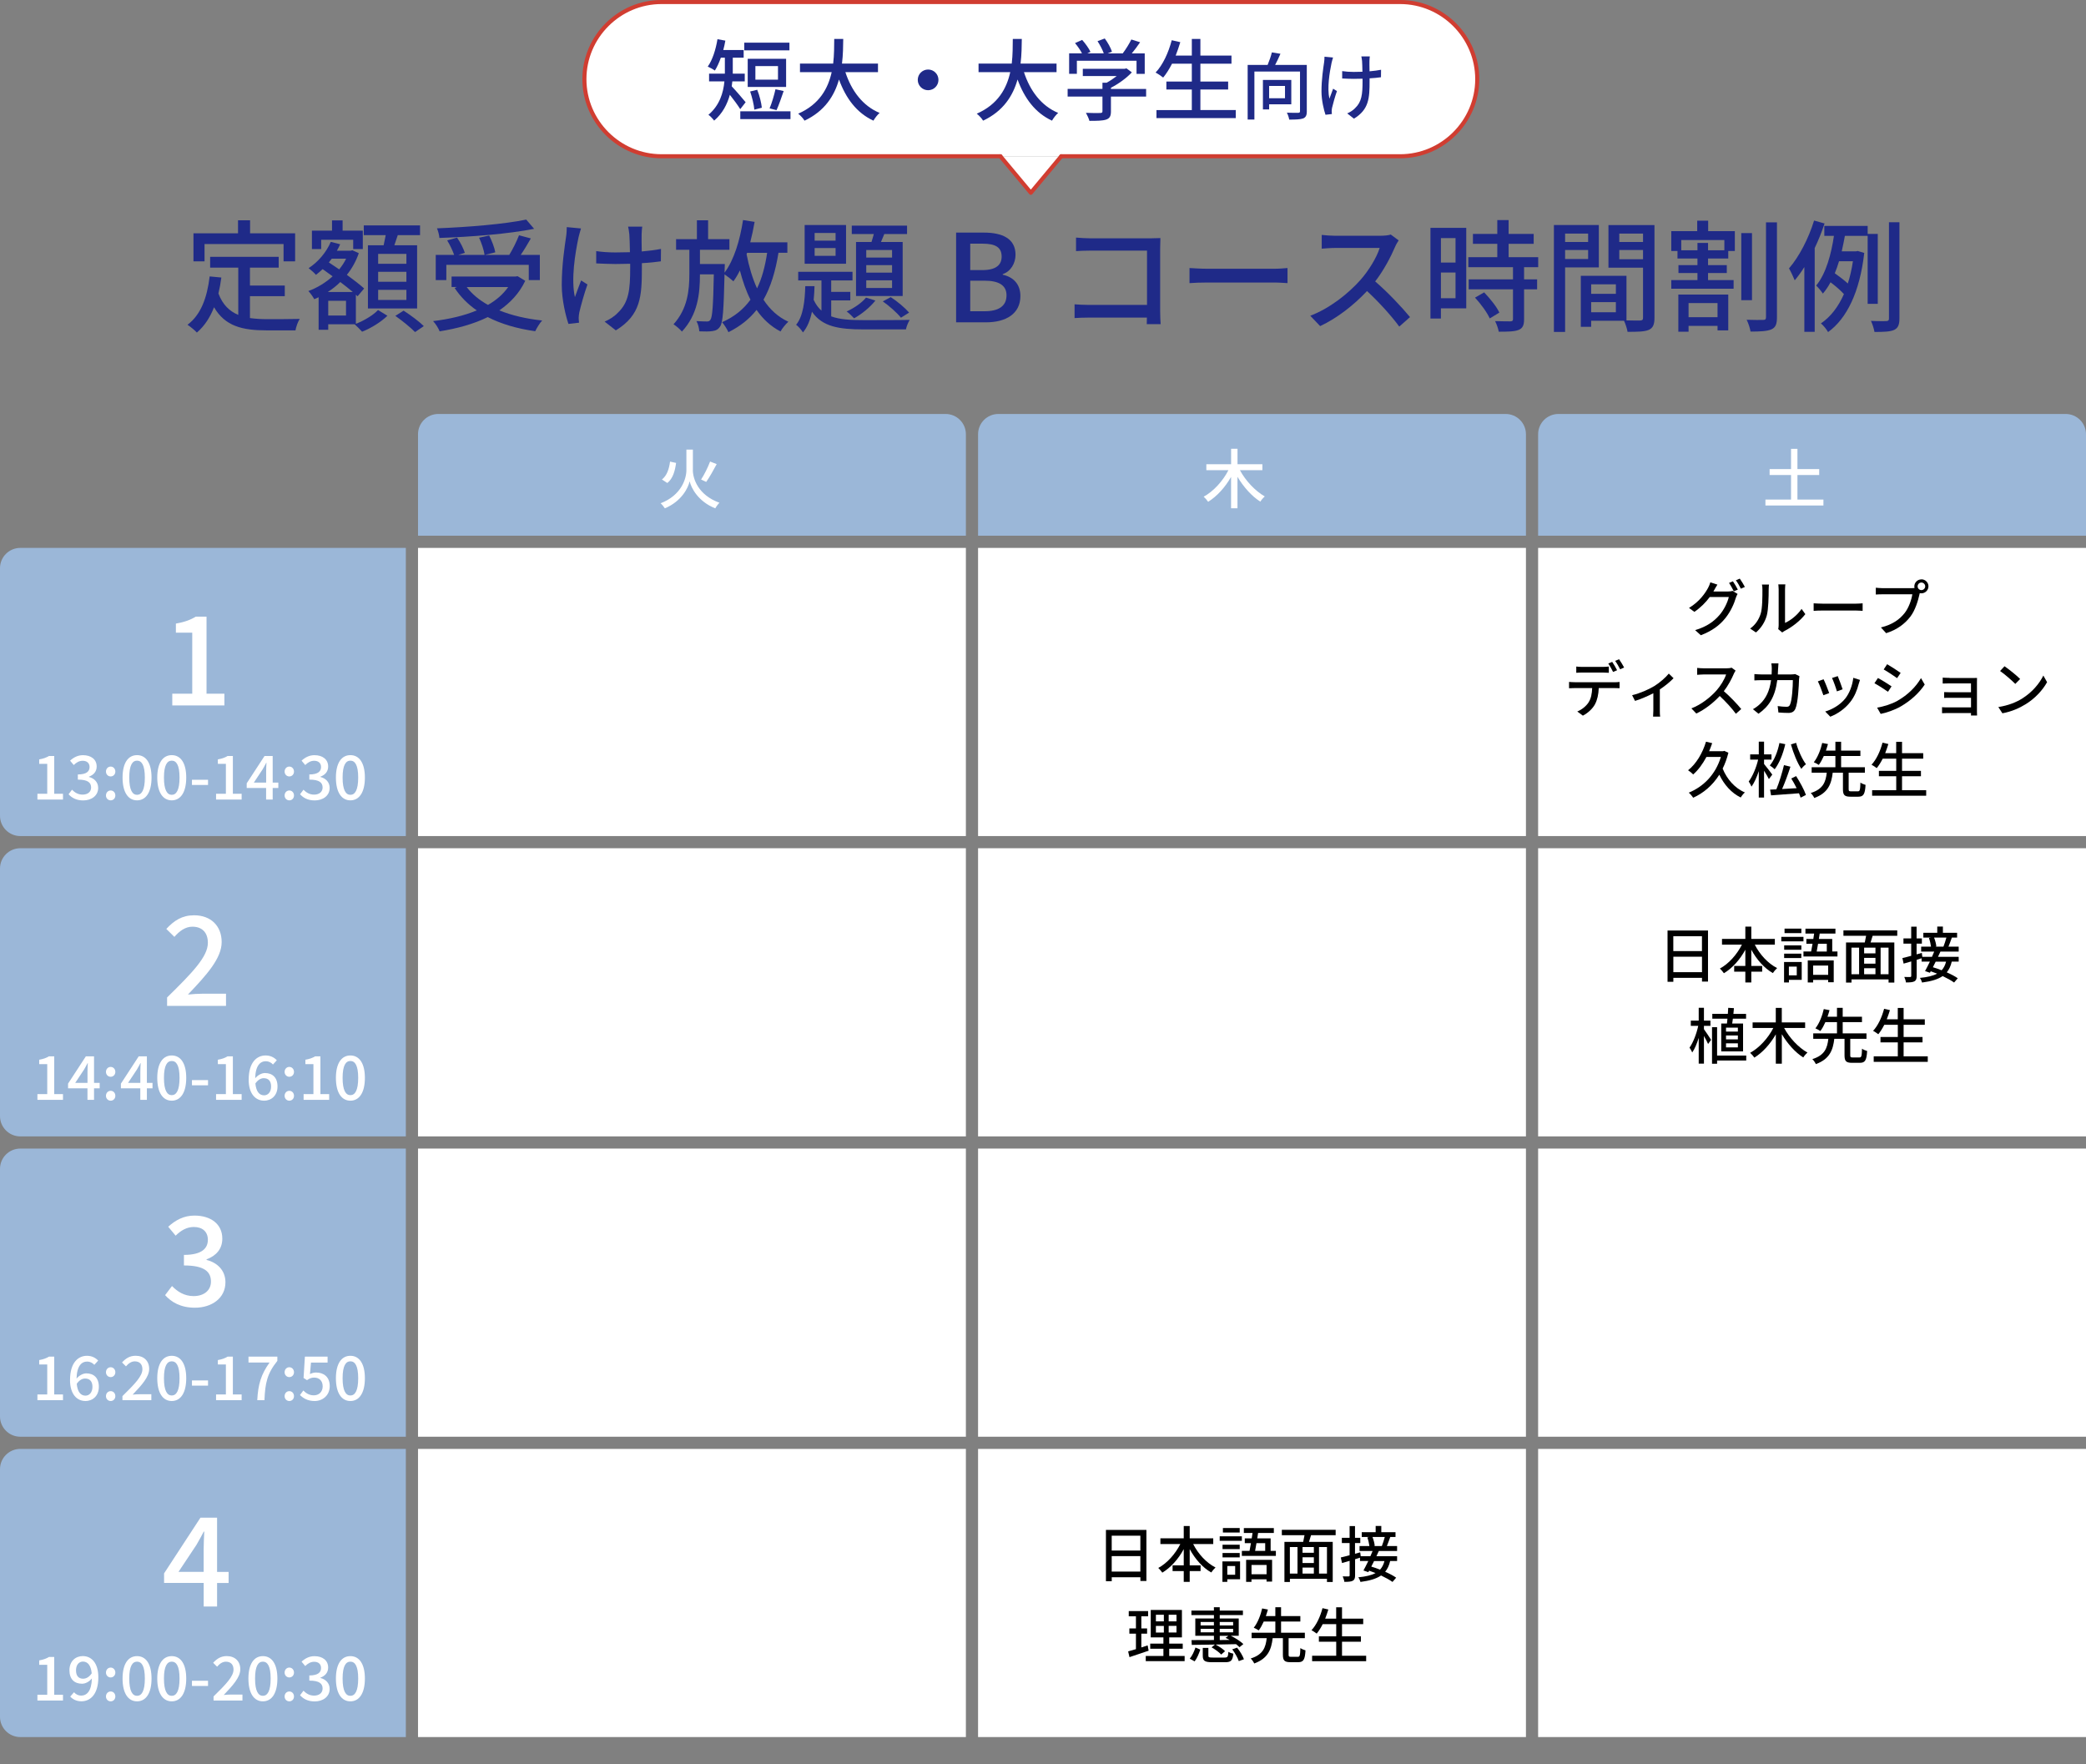 <?xml version="1.0" encoding="UTF-8"?><svg id="_レイヤー_2" xmlns="http://www.w3.org/2000/svg" width="514" height="434.71" viewBox="0 0 514 434.71"><rect x="0" y="0" width="514" height="434.71" fill="#808080" stroke="none"/><defs><style>.cls-1{fill:#1f2a88;}.cls-2,.cls-3{fill:#fff;}.cls-3{stroke-linejoin:round;}.cls-3,.cls-4{stroke:#d03d31;stroke-linecap:round;}.cls-4{fill:none;stroke-miterlimit:10;}.cls-5{fill:#9bb7d8;}</style></defs><g id="_レイヤー_1-2"><path class="cls-2" d="M261.5,38.5h83.5c10.45,0,19-8.55,19-19h0c0-10.45-8.55-19-19-19h-182c-10.45,0-19,8.55-19,19h0c0,10.45,8.55,19,19,19h83.5"/><path class="cls-4" d="M261.5,38.5h83.5c10.45,0,19-8.55,19-19h0c0-10.45-8.55-19-19-19h-182c-10.45,0-19,8.55-19,19h0c0,10.45,8.55,19,19,19h83.5"/><polyline class="cls-3" points="246.5 38.5 254 47.5 261.5 38.5"/><rect class="cls-2" x="103" y="135" width="135" height="71"/><rect class="cls-2" x="103" y="209" width="135" height="71"/><rect class="cls-2" x="103" y="283" width="135" height="71"/><rect class="cls-2" x="103" y="357" width="135" height="71"/><rect class="cls-2" x="241" y="135" width="135" height="71"/><rect class="cls-2" x="241" y="209" width="135" height="71"/><rect class="cls-2" x="241" y="283" width="135" height="71"/><rect class="cls-2" x="241" y="357" width="135" height="71"/><rect class="cls-2" x="379" y="135" width="135" height="71"/><rect class="cls-2" x="379" y="209" width="135" height="71"/><rect class="cls-2" x="379" y="283" width="135" height="71"/><rect class="cls-2" x="379" y="357" width="135" height="71"/><path class="cls-5" d="M5,135h95v71H5c-2.76,0-5-2.24-5-5v-61c0-2.76,2.24-5,5-5Z"/><path class="cls-5" d="M5,209h95v71H5c-2.76,0-5-2.24-5-5v-61c0-2.76,2.24-5,5-5Z"/><path class="cls-5" d="M5,283h95v71H5c-2.76,0-5-2.24-5-5v-61c0-2.76,2.24-5,5-5Z"/><path class="cls-5" d="M5,357h95v71H5c-2.76,0-5-2.24-5-5v-61c0-2.76,2.24-5,5-5Z"/><path class="cls-5" d="M108,102h125c2.76,0,5,2.24,5,5v25H103v-25c0-2.76,2.24-5,5-5Z"/><path class="cls-5" d="M246,102h125c2.76,0,5,2.24,5,5v25h-135v-25c0-2.76,2.24-5,5-5Z"/><path class="cls-5" d="M384,102h125c2.76,0,5,2.24,5,5v25h-135v-25c0-2.76,2.24-5,5-5Z"/><path d="M420.86,229.28v12.58h-1.48v-.92h-7.06v.97h-1.43v-12.64h9.97ZM412.31,230.69v3.66h7.06v-3.66h-7.06ZM419.38,239.54v-3.81h-7.06v3.81h7.06Z"/><path d="M432.39,232.76c1.22,2.42,3.25,4.63,5.5,5.77-.33.29-.82.86-1.05,1.23-2.14-1.21-3.99-3.33-5.31-5.76v4h2.68v1.41h-2.68v2.66h-1.47v-2.66h-2.75v-1.41h2.75v-3.99c-1.32,2.43-3.18,4.53-5.28,5.79-.22-.34-.69-.87-.99-1.16,2.17-1.16,4.2-3.45,5.43-5.89h-4.91v-1.41h5.75v-3.03h1.47v3.03h5.8v1.41h-4.95Z"/><path d="M444.38,231.95h-5.46v-1.11h5.46v1.11ZM443.95,241.43h-3.15v.64h-1.2v-5.04h4.35v4.4ZM443.86,234.01h-4.23v-1.08h4.23v1.08ZM439.62,234.97h4.23v1.08h-4.23v-1.08ZM443.86,229.91h-4.14v-1.1h4.14v1.1ZM440.79,238.16v2.16h1.94v-2.16h-1.94ZM452.76,234.44v1.23h-8.38v-1.23h1.89c.12-.57.24-1.23.35-1.91h-1.52v-1.18h1.71c.06-.45.14-.9.2-1.32h-2.14v-1.21h7.39v1.21h-3.88c-.06.44-.13.87-.2,1.32h3.29v3.09h1.3ZM445.45,236.65h6.39v5.37h-1.37v-.57h-3.71v.63h-1.32v-5.43ZM446.76,237.91v2.29h3.71v-2.29h-3.71ZM447.98,232.54c-.12.69-.24,1.33-.34,1.91h2.49v-1.91h-2.15Z"/><path d="M461.43,230.57c-.18.56-.36,1.14-.51,1.65h5.85v9.88h-1.42v-.78h-9.13v.78h-1.35v-9.88h4.62c.12-.51.24-1.11.33-1.65h-5.59v-1.32h13.26v1.32h-6.04ZM456.21,240.04h1.88v-6.54h-1.88v6.54ZM462.12,233.5h-2.79v1.41h2.79v-1.41ZM462.12,236.02h-2.79v1.42h2.79v-1.42ZM459.33,240.04h2.79v-1.48h-2.79v1.48ZM465.35,233.5h-1.96v6.54h1.96v-6.54Z"/><path d="M478.13,234.47c-.18.41-.39.84-.6,1.29h5.1v1.18h-1.71c-.25,1.08-.65,1.95-1.23,2.64,1.07.47,2.04.98,2.71,1.46l-.9,1.05c-.67-.49-1.7-1.06-2.82-1.59-1.17.81-2.8,1.29-5.07,1.59-.11-.38-.33-.87-.54-1.14,1.86-.18,3.24-.5,4.25-1.05-.53-.21-1.07-.41-1.58-.58l-.2.36-1.2-.41c.35-.63.77-1.46,1.19-2.33h-2.04v-.83c-.41.12-.81.25-1.21.38v3.96c0,.74-.15,1.12-.57,1.35-.43.22-1.08.27-2.07.27-.04-.36-.23-.96-.41-1.35.63.01,1.25.01,1.44.01s.27-.08.27-.29v-3.55l-1.88.54-.3-1.37c.6-.13,1.35-.33,2.17-.55v-3h-1.91v-1.29h1.91v-2.89h1.33v2.89h1.3v1.29h-1.3v2.64l1.29-.36.12.96h2.38c.19-.45.39-.88.55-1.29h-3.22v-1.21h2.43c-.08-.62-.27-1.47-.51-2.13l.5-.11h-1.88v-1.18h3.43v-1.53h1.39v1.53h3.5v1.18h-1.29c-.29.78-.57,1.62-.84,2.24h2.52v1.21h-4.53ZM476.96,236.95c-.22.46-.46.93-.69,1.37.69.19,1.43.46,2.16.75.51-.56.87-1.25,1.09-2.12h-2.56ZM476.57,231.02c.28.72.51,1.62.55,2.17l-.25.06h2c.25-.63.55-1.54.73-2.24h-3.03Z"/><path d="M419.87,253.6c.41.54,1.51,2.22,1.75,2.61l-.74,1.02c-.19-.46-.63-1.28-1.02-1.98v6.82h-1.29v-6.34c-.45,1.42-1,2.75-1.6,3.6-.14-.38-.46-.9-.66-1.2.88-1.23,1.74-3.45,2.14-5.36h-1.83v-1.29h1.95v-3.17h1.29v3.17h1.6v1.29h-1.6v.83ZM430.28,261.31h-7.18v.79h-1.25v-9.01h1.25v7h7.18v1.21ZM425.53,252.19c.04-.36.07-.78.12-1.2h-3.73v-1.18h3.83c.04-.51.07-1.02.09-1.49l1.41.08c-.03.45-.07.93-.13,1.41h3.12v1.18h-3.25c-.06.42-.11.83-.17,1.2h2.68v6.87h-5.38v-6.87h1.43ZM428.22,253.2h-2.92v.98h2.92v-.98ZM428.22,255.13h-2.92v.96h2.92v-.96ZM428.22,257.07h-2.92v1h2.92v-1Z"/><path d="M439.62,253.29c1.3,2.43,3.54,4.82,5.75,6.06-.33.27-.81.82-1.04,1.2-1.98-1.24-3.88-3.39-5.28-5.73v7.27h-1.48v-7.24c-1.37,2.4-3.27,4.5-5.29,5.74-.23-.34-.71-.9-1.04-1.18,2.26-1.23,4.44-3.63,5.71-6.12h-5.1v-1.38h5.71v-3.57h1.48v3.57h5.75v1.38h-5.17Z"/><path d="M458.17,260.55c.5,0,.58-.3.64-2.16.3.24.9.46,1.26.57-.13,2.29-.51,2.91-1.78,2.91h-1.95c-1.49,0-1.84-.45-1.84-1.86v-4.05h-2.52c-.33,2.78-1.14,4.98-4.54,6.23-.17-.38-.55-.93-.87-1.23,3.07-.95,3.69-2.76,3.94-5h-3.72v-1.35h5.85v-2.76h-2.86c-.36.81-.77,1.58-1.23,2.19-.33-.22-.88-.52-1.23-.66,1-1.23,1.74-3.24,2.07-4.75l1.42.27c-.15.51-.31,1.07-.51,1.62h2.34v-2.19h1.41v2.19h4.75v1.33h-4.75v2.76h5.86v1.35h-4v4.05c0,.47.09.54.6.54h1.67Z"/><path d="M475.01,260.28v1.35h-13.32v-1.35h5.94v-3.45h-4.27v-1.33h4.27v-3h-3.33c-.46.9-.96,1.7-1.48,2.33-.29-.24-.9-.64-1.28-.84,1.21-1.28,2.16-3.33,2.71-5.43l1.44.33c-.23.76-.5,1.53-.78,2.25h2.71v-2.79h1.44v2.79h5.22v1.36h-5.22v3h4.66v1.33h-4.66v3.45h5.94Z"/><path d="M282.48,376.97v12.58h-1.48v-.92h-7.06v.97h-1.43v-12.64h9.97ZM273.93,378.38v3.66h7.06v-3.66h-7.06ZM280.99,387.23v-3.81h-7.06v3.81h7.06Z"/><path d="M294.01,380.45c1.22,2.42,3.25,4.63,5.5,5.77-.33.29-.82.86-1.05,1.23-2.14-1.21-3.99-3.33-5.31-5.76v4h2.68v1.41h-2.68v2.66h-1.47v-2.66h-2.75v-1.41h2.75v-3.99c-1.32,2.43-3.18,4.53-5.28,5.79-.22-.34-.69-.87-.99-1.16,2.17-1.16,4.2-3.45,5.43-5.89h-4.91v-1.41h5.75v-3.03h1.47v3.03h5.8v1.41h-4.95Z"/><path d="M306,379.64h-5.46v-1.11h5.46v1.11ZM305.56,389.12h-3.15v.64h-1.2v-5.04h4.35v4.4ZM305.47,381.69h-4.23v-1.08h4.23v1.08ZM301.24,382.65h4.23v1.08h-4.23v-1.08ZM305.47,377.6h-4.14v-1.1h4.14v1.1ZM302.41,385.85v2.16h1.94v-2.16h-1.94ZM314.38,382.13v1.23h-8.38v-1.23h1.89c.12-.57.24-1.23.35-1.91h-1.52v-1.18h1.71c.06-.45.14-.9.2-1.32h-2.14v-1.21h7.39v1.21h-3.88c-.06.44-.13.87-.2,1.32h3.29v3.09h1.3ZM307.06,384.33h6.39v5.37h-1.37v-.57h-3.71v.63h-1.32v-5.43ZM308.38,385.59v2.29h3.71v-2.29h-3.71ZM309.6,380.22c-.12.69-.24,1.33-.34,1.91h2.49v-1.91h-2.15Z"/><path d="M323.05,378.26c-.18.56-.36,1.14-.51,1.65h5.85v9.88h-1.42v-.78h-9.13v.78h-1.35v-9.88h4.62c.12-.51.24-1.11.33-1.65h-5.59v-1.32h13.26v1.32h-6.04ZM317.83,387.72h1.88v-6.54h-1.88v6.54ZM323.74,381.18h-2.79v1.41h2.79v-1.41ZM323.74,383.7h-2.79v1.42h2.79v-1.42ZM320.95,387.72h2.79v-1.48h-2.79v1.48ZM326.97,381.18h-1.96v6.54h1.96v-6.54Z"/><path d="M339.75,382.16c-.18.41-.39.84-.6,1.29h5.1v1.18h-1.71c-.25,1.08-.65,1.95-1.23,2.64,1.07.47,2.04.98,2.71,1.46l-.9,1.05c-.67-.49-1.7-1.06-2.82-1.59-1.17.81-2.8,1.29-5.07,1.59-.11-.38-.33-.87-.54-1.14,1.86-.18,3.24-.5,4.25-1.05-.53-.21-1.07-.41-1.58-.58l-.2.36-1.2-.41c.35-.63.77-1.46,1.19-2.33h-2.04v-.83c-.41.12-.81.25-1.21.38v3.96c0,.74-.15,1.12-.57,1.35-.43.22-1.08.27-2.07.27-.04-.36-.23-.96-.41-1.35.63.01,1.25.01,1.44.01s.27-.08.27-.29v-3.55l-1.88.54-.3-1.37c.6-.13,1.35-.33,2.17-.55v-3h-1.91v-1.29h1.91v-2.89h1.33v2.89h1.3v1.29h-1.3v2.64l1.29-.36.12.96h2.38c.19-.45.39-.88.55-1.29h-3.22v-1.21h2.43c-.08-.62-.27-1.47-.51-2.13l.5-.11h-1.88v-1.18h3.43v-1.53h1.39v1.53h3.5v1.18h-1.29c-.29.78-.57,1.62-.84,2.24h2.52v1.21h-4.53ZM338.58,384.63c-.22.46-.46.93-.69,1.37.69.19,1.43.46,2.16.75.51-.56.87-1.25,1.09-2.12h-2.56ZM338.19,378.71c.28.72.51,1.62.55,2.17l-.25.06h2c.25-.63.55-1.54.73-2.24h-3.03Z"/><path d="M283.03,406.72c-1.63.57-3.38,1.16-4.72,1.59l-.33-1.42c.54-.15,1.2-.33,1.92-.55v-3.81h-1.62v-1.29h1.62v-2.99h-1.77v-1.29h4.77v1.29h-1.67v2.99h1.42v1.29h-1.42v3.39c.51-.17,1.05-.33,1.56-.51l.24,1.32ZM291.9,408.02v1.28h-9.58v-1.28h4.35v-1.78h-3.25v-1.26h3.25v-1.54h-3.12v-6.75h7.68v6.75h-3.13v1.54h3.33v1.26h-3.33v1.78h3.81ZM284.82,399.49h1.96v-1.62h-1.96v1.62ZM284.82,402.25h1.96v-1.63h-1.96v1.63ZM289.89,397.87h-1.92v1.62h1.92v-1.62ZM289.89,400.61h-1.92v1.63h1.92v-1.63Z"/><path d="M293.17,408.67c.6-.71,1.11-1.82,1.39-2.73l1.2.5c-.32.95-.79,2.15-1.4,2.91l-1.2-.67ZM299.11,397.94h-5.54v-1.11h5.54v-.81h1.44v.81h5.71v1.11h-5.71v.84h4.68v4.27h-1.94c1.16.57,2.42,1.4,3.08,2.04l-.95.77c-.22-.24-.54-.48-.85-.75-1.68.04-3.41.07-5.04.1.85.45,1.83,1.11,2.33,1.63l-.95.83c-.48-.54-1.5-1.29-2.37-1.77l.83-.69c-2.16.04-4.17.06-5.71.08l-.06-1.18c1.46.01,3.4,0,5.52-.02v-1.04h-4.59v-4.27h4.59v-.84ZM295.84,400.49h3.27v-.84h-3.27v.84ZM299.11,402.19v-.86h-3.27v.86h3.27ZM301.77,408.41c.7,0,.84-.18.91-1.41.3.21.86.39,1.22.46-.18,1.7-.58,2.1-2.01,2.1h-3.18c-1.86,0-2.34-.34-2.34-1.6v-1.93h1.38v1.92c0,.4.17.46,1.07.46h2.96ZM300.55,399.65v.84h3.3v-.84h-3.3ZM303.85,401.33h-3.3v.86h3.3v-.86ZM302.97,404.06c-.34-.19-.67-.36-1-.49l.69-.51h-2.1v1.04l2.42-.03ZM304.83,405.98c.71.87,1.42,2.06,1.68,2.85l-1.27.45c-.24-.78-.93-1.98-1.61-2.9l1.2-.41Z"/><path d="M319.78,408.23c.5,0,.58-.3.64-2.16.3.24.9.46,1.26.57-.13,2.29-.51,2.91-1.78,2.91h-1.95c-1.49,0-1.84-.45-1.84-1.86v-4.05h-2.52c-.33,2.78-1.14,4.98-4.54,6.23-.17-.38-.55-.93-.87-1.23,3.07-.95,3.69-2.76,3.94-5h-3.72v-1.35h5.85v-2.76h-2.86c-.36.81-.77,1.58-1.23,2.19-.33-.22-.88-.52-1.23-.66,1-1.23,1.74-3.24,2.07-4.75l1.42.27c-.15.51-.31,1.07-.51,1.62h2.34v-2.19h1.41v2.19h4.75v1.33h-4.75v2.76h5.86v1.35h-4v4.05c0,.47.09.54.6.54h1.67Z"/><path d="M336.63,407.96v1.35h-13.32v-1.35h5.94v-3.45h-4.27v-1.33h4.27v-3h-3.33c-.46.9-.96,1.7-1.48,2.33-.29-.24-.9-.64-1.28-.84,1.21-1.28,2.16-3.33,2.71-5.43l1.44.33c-.23.76-.5,1.53-.78,2.25h2.71v-2.79h1.44v2.79h5.22v1.36h-5.22v3h4.66v1.33h-4.66v3.45h5.94Z"/><path d="M422.41,145.35c-.08.13-.13.25-.22.39h3.61c.42,0,.84-.06,1.12-.15l1.23.75c-.15.24-.32.62-.42.92-.41,1.44-1.29,3.45-2.64,5.1-1.38,1.7-3.19,3.08-6,4.16l-1.4-1.26c2.9-.86,4.68-2.19,6.01-3.74,1.11-1.27,2.01-3.16,2.28-4.42h-4.69c-.95,1.29-2.24,2.61-3.79,3.66l-1.32-.97c2.61-1.58,4-3.65,4.71-4.96.18-.32.43-.92.55-1.35l1.74.57c-.3.45-.62,1.02-.78,1.32ZM428.21,145.28l-.99.42c-.3-.6-.78-1.5-1.18-2.07l.96-.4c.38.54.92,1.47,1.21,2.05ZM429.94,144.62l-.98.43c-.31-.64-.81-1.5-1.23-2.07l.96-.41c.4.55.97,1.5,1.25,2.04Z"/><path d="M433.84,151.23c.43-1.33.43-4.26.43-5.99,0-.51-.03-.87-.12-1.21h1.74c-.02.12-.08.67-.08,1.2,0,1.71-.06,4.9-.46,6.4-.45,1.65-1.4,3.12-2.67,4.2l-1.44-.96c1.31-.9,2.16-2.26,2.6-3.64ZM438.27,154.07v-8.88c0-.62-.09-1.11-.09-1.2h1.74c-.01.09-.08.58-.08,1.2v8.29c1.31-.58,3-1.86,4.08-3.45l.92,1.29c-1.28,1.69-3.39,3.27-5.12,4.14-.27.15-.45.29-.57.38l-.99-.83c.06-.25.11-.6.11-.95Z"/><path d="M449.12,148.74h8.16c.72,0,1.3-.06,1.68-.09v1.86c-.33-.01-1.02-.08-1.68-.08h-8.16c-.82,0-1.72.03-2.23.08v-1.86c.5.03,1.42.09,2.23.09Z"/><path d="M473.44,142.74c.96,0,1.74.78,1.74,1.72s-.78,1.73-1.74,1.73c-.14,0-.27-.02-.41-.04-.01.09-.04.19-.06.29-.34,1.53-1.03,3.9-2.25,5.5-1.37,1.77-3.24,3.21-5.96,4.07l-1.29-1.41c2.92-.72,4.62-2.01,5.86-3.57,1.02-1.32,1.67-3.24,1.88-4.6h-7.38c-.63,0-1.23.03-1.62.06v-1.68c.42.04,1.12.11,1.62.11h7.27c.18,0,.41,0,.64-.03-.03-.13-.04-.27-.04-.41,0-.94.77-1.72,1.73-1.72ZM473.44,145.4c.51,0,.94-.42.94-.93s-.43-.94-.94-.94-.93.43-.93.94.42.93.93.93Z"/><path d="M387.99,168.1h9.82c.32,0,.87-.01,1.26-.07v1.54c-.36-.02-.87-.03-1.26-.03h-3.87c-.06,1.59-.36,2.91-.93,3.99-.54,1.02-1.68,2.13-2.98,2.8l-1.38-1.02c1.11-.45,2.19-1.32,2.77-2.23.65-1,.84-2.19.9-3.54h-4.33c-.45,0-.95.01-1.37.04v-1.56c.42.04.9.07,1.37.07ZM389.85,164.32h5.07c.46,0,1.04-.03,1.5-.09v1.54c-.48-.03-1.02-.06-1.5-.06h-5.05c-.51,0-1.07.03-1.47.06v-1.54c.45.06.96.09,1.46.09ZM398.46,165.14l-.99.42c-.3-.6-.78-1.5-1.18-2.07l.96-.41c.38.54.92,1.47,1.21,2.06ZM400.18,164.48l-.97.43c-.32-.64-.81-1.5-1.23-2.07l.96-.41c.41.57.98,1.5,1.25,2.04Z"/><path d="M407.56,169.09c1.42-.88,2.86-2.16,3.64-3.12l1.17,1.14c-.75.79-2.04,1.88-3.38,2.76v5.26c0,.48.02,1.18.08,1.44h-1.74c.03-.25.06-.96.06-1.44v-4.32c-1.29.68-3.01,1.41-4.51,1.89l-.72-1.41c1.96-.45,4.19-1.47,5.4-2.21Z"/><path d="M427.22,166.03c-.52,1.23-1.41,2.92-2.46,4.27,1.54,1.32,3.36,3.25,4.29,4.4l-1.32,1.17c-.99-1.35-2.49-3-3.98-4.38-1.6,1.71-3.63,3.31-5.77,4.32l-1.21-1.27c2.43-.93,4.68-2.73,6.17-4.4,1.02-1.14,2.02-2.79,2.38-3.96h-5.5c-.58,0-1.39.08-1.63.09v-1.7c.3.04,1.17.1,1.63.1h5.56c.56,0,1.05-.06,1.31-.15l.97.72c-.11.15-.33.53-.44.78Z"/><path d="M438.13,164.71c-.01.51-.04,1-.07,1.47h3.24c.39,0,.74-.04,1.04-.09l1.05.51c-.04.26-.09.58-.1.77-.04,1.51-.24,5.8-.9,7.27-.31.69-.83,1.02-1.74,1.02-.81,0-1.68-.05-2.44-.11l-.18-1.58c.77.11,1.56.18,2.18.18.45,0,.69-.14.85-.51.51-1.05.71-4.44.71-6.06h-3.84c-.55,4.17-2.04,6.46-4.62,8.28l-1.38-1.12c.54-.29,1.2-.75,1.73-1.26,1.45-1.36,2.37-3.18,2.74-5.89h-2.28c-.56,0-1.26.02-1.83.06v-1.56c.57.04,1.25.09,1.83.09h2.42c.03-.45.04-.93.04-1.44,0-.33-.04-.95-.11-1.29h1.75c-.03.34-.06.9-.08,1.26Z"/><path d="M450.71,170.77l-1.42.53c-.25-.79-1.03-2.83-1.36-3.42l1.41-.51c.35.69,1.1,2.58,1.38,3.4ZM458.02,168.43c-.41,1.61-1.05,3.2-2.1,4.53-1.38,1.77-3.24,2.98-4.93,3.63l-1.25-1.28c1.7-.48,3.67-1.62,4.92-3.17,1.04-1.29,1.79-3.24,2-5.13l1.65.52c-.13.38-.22.65-.28.88ZM454.03,169.84l-1.41.51c-.18-.71-.85-2.58-1.2-3.3l1.41-.46c.27.63,1,2.59,1.2,3.25Z"/><path d="M466.08,169.12l-.87,1.33c-.79-.57-2.38-1.59-3.34-2.1l.86-1.29c.94.49,2.65,1.56,3.36,2.05ZM467.59,172.64c2.5-1.42,4.53-3.43,5.75-5.56l.92,1.59c-1.35,2.04-3.43,3.96-5.87,5.37-1.51.88-3.61,1.6-4.98,1.86l-.88-1.54c1.67-.29,3.5-.84,5.07-1.71ZM468.33,165.8l-.88,1.29c-.76-.55-2.37-1.62-3.3-2.14l.85-1.29c.93.53,2.62,1.63,3.33,2.14Z"/><path d="M480.39,167.06h5.74c.34,0,.81-.02,1.02-.02-.02.18-.02.57-.02.87v7.48c0,.24.02.66.03.9h-1.5c.01-.13.01-.36.01-.6h-5.88c-.45,0-1.01.03-1.26.04v-1.49c.25.03.74.06,1.26.06h5.88v-2.37h-5.13c-.54,0-1.16,0-1.49.03v-1.43c.34.02.95.04,1.47.04h5.14v-2.19h-5.29c-.47,0-1.37.03-1.68.04v-1.46c.35.04,1.21.06,1.68.06Z"/><path d="M498.28,172.1c2.42-1.48,4.29-3.73,5.21-5.65l.92,1.63c-1.08,1.95-2.93,3.99-5.27,5.43-1.51.93-3.42,1.82-5.74,2.24l-1-1.54c2.5-.38,4.45-1.21,5.89-2.1ZM497.77,167.3l-1.19,1.21c-.78-.79-2.64-2.43-3.75-3.18l1.09-1.17c1.05.71,3,2.27,3.84,3.13Z"/><path d="M425.88,185.49c-.36,1.42-.83,2.73-1.41,3.88,1.04,2.58,2.99,4.84,5.48,5.88-.35.29-.8.85-1.02,1.25-2.29-1.11-4.08-3.12-5.28-5.62-1.68,2.67-3.95,4.56-6.45,5.68-.2-.36-.74-.97-1.08-1.25,3.6-1.48,6.58-4.41,7.91-8.8h-3.56c-.92,1.73-2.02,3.23-3.27,4.32-.24-.29-.88-.81-1.25-1.04,2-1.58,3.55-4.17,4.42-7.04l1.52.36c-.23.67-.47,1.33-.75,1.98h3.46l.27-.08,1,.46Z"/><path d="M435.87,191.97c-.24-.51-.74-1.35-1.2-2.07v6.61h-1.3v-6.5c-.5,1.5-1.12,2.9-1.79,3.81-.15-.39-.48-.95-.69-1.26.94-1.25,1.88-3.45,2.32-5.39h-1.96v-1.29h2.12v-3.14h1.3v3.14h1.83v1.29h-1.83v1.07c.44.5,1.74,2.22,2.03,2.62l-.83,1.09ZM439.9,183.36c-.54,2.38-1.47,4.69-2.61,6.18-.25-.25-.84-.72-1.2-.93,1.11-1.31,1.94-3.39,2.37-5.54l1.44.29ZM442.57,191.22c.94,1.47,2.01,3.42,2.42,4.65l-1.31.67c-.09-.32-.24-.67-.4-1.08-2.48.2-5.05.39-6.88.51l-.24-1.41,1.54-.07c.71-1.7,1.46-4.16,1.88-5.97l1.59.39c-.57,1.79-1.35,3.92-2.05,5.5,1.12-.06,2.35-.14,3.58-.21-.41-.81-.87-1.67-1.32-2.38l1.2-.6ZM442.57,183.03c.51,1.89,1.51,4.05,2.43,5.28-.36.24-.87.75-1.14,1.14-.99-1.46-1.96-3.87-2.57-6.03l1.28-.39Z"/><path d="M457.78,194.98c.5,0,.58-.3.64-2.16.3.24.9.46,1.26.57-.13,2.29-.51,2.91-1.78,2.91h-1.95c-1.49,0-1.84-.45-1.84-1.86v-4.05h-2.52c-.33,2.78-1.14,4.98-4.54,6.23-.17-.38-.55-.93-.87-1.23,3.07-.95,3.69-2.76,3.94-5h-3.72v-1.35h5.85v-2.76h-2.86c-.36.81-.77,1.58-1.23,2.19-.33-.22-.88-.52-1.23-.66,1-1.23,1.74-3.24,2.07-4.75l1.42.27c-.15.51-.31,1.07-.51,1.62h2.34v-2.19h1.41v2.19h4.75v1.33h-4.75v2.76h5.86v1.35h-4v4.05c0,.47.09.54.6.54h1.67Z"/><path d="M474.62,194.71v1.35h-13.32v-1.35h5.94v-3.45h-4.27v-1.33h4.27v-3h-3.33c-.46.9-.96,1.7-1.48,2.33-.29-.24-.9-.64-1.28-.84,1.21-1.28,2.16-3.33,2.71-5.43l1.44.33c-.23.76-.5,1.53-.78,2.25h2.71v-2.79h1.44v2.79h5.22v1.36h-5.22v3h4.66v1.33h-4.66v3.45h5.94Z"/><path class="cls-1" d="M182.39,26.88c-.53-.88-1.65-2.38-2.55-3.52-.64,2.31-1.8,4.6-3.87,6.36-.29-.4-1.01-1.19-1.41-1.43,2.77-2.35,3.67-5.43,3.94-8.23h-3.78v-1.91h3.89v-3.94h-.99c-.42,1.21-.92,2.29-1.47,3.17-.4-.29-1.28-.77-1.76-.97,1.17-1.63,1.98-4.2,2.4-6.75l1.94.35c-.13.79-.31,1.56-.51,2.31h5.02v1.89h-2.68v3.94h2.95v1.91h-3.06c-.04.4-.09.81-.15,1.21.88.9,2.93,3.3,3.43,3.92l-1.32,1.69ZM194.78,27.43v1.91h-12.37v-1.91h12.37ZM194.52,12.4h-11.13v-1.89h11.13v1.89ZM193.7,21.42h-9.46v-6.93h9.46v6.93ZM185.87,27.03c-.09-1.21-.55-3.08-1.03-4.49l1.74-.42c.57,1.39,1.01,3.21,1.14,4.42l-1.85.48ZM191.7,16.29h-5.57v3.34h5.57v-3.34ZM189.63,26.7c.53-1.23,1.14-3.28,1.45-4.71l2.02.44c-.57,1.65-1.21,3.54-1.76,4.71l-1.72-.44Z"/><path class="cls-1" d="M208.31,17.79c1.5,4.58,4.27,8.3,8.43,10.03-.51.44-1.19,1.3-1.52,1.91-4.12-1.91-6.78-5.48-8.49-10.14-1.12,3.98-3.5,7.79-8.49,10.14-.33-.55-.99-1.28-1.56-1.72,5.24-2.29,7.37-6.25,8.25-10.23h-7.81v-2.11h8.18c.26-2.2.24-4.31.26-6.07h2.22c-.02,1.78-.04,3.89-.31,6.07h8.87v2.11h-8.03Z"/><path class="cls-1" d="M231.24,19.68c0,1.41-1.14,2.55-2.55,2.55s-2.55-1.14-2.55-2.55,1.14-2.55,2.55-2.55,2.55,1.14,2.55,2.55Z"/><path class="cls-1" d="M252.31,17.79c1.5,4.58,4.27,8.3,8.43,10.03-.51.44-1.19,1.3-1.52,1.91-4.12-1.91-6.78-5.48-8.49-10.14-1.12,3.98-3.5,7.79-8.49,10.14-.33-.55-.99-1.28-1.56-1.72,5.24-2.29,7.37-6.25,8.25-10.23h-7.81v-2.11h8.18c.26-2.2.24-4.31.26-6.07h2.22c-.02,1.78-.04,3.89-.31,6.07h8.87v2.11h-8.03Z"/><path class="cls-1" d="M282.41,23.8h-8.67v3.67c0,1.12-.29,1.69-1.19,2-.9.29-2.2.31-4.11.31-.15-.57-.55-1.41-.86-1.98,1.54.07,3.08.07,3.52.04.44-.02.55-.11.55-.44v-3.61h-8.58v-1.89h8.58v-1.52h1.03c.86-.46,1.74-1.06,2.49-1.65h-8.36v-1.78h10.32l.44-.11,1.32.99c-1.32,1.41-3.26,2.82-5.15,3.79v.29h8.67v1.89ZM265.36,18.19h-1.92v-5.04h3.17c-.4-.79-1.08-1.78-1.72-2.53l1.76-.79c.79.88,1.67,2.11,2.05,2.95l-.79.37h4.07c-.31-.88-.95-2.09-1.54-3.01l1.78-.66c.75.99,1.5,2.38,1.78,3.26l-1.08.42h3.72c.77-1.01,1.63-2.4,2.13-3.43l2.16.68c-.64.95-1.36,1.91-2.05,2.75h3.19v5.04h-2.02v-3.23h-14.7v3.23Z"/><path class="cls-1" d="M304.5,27.12v1.98h-19.54v-1.98h8.71v-5.06h-6.27v-1.96h6.27v-4.4h-4.88c-.68,1.32-1.41,2.49-2.18,3.41-.42-.35-1.32-.95-1.87-1.23,1.78-1.87,3.17-4.88,3.98-7.97l2.11.48c-.33,1.12-.73,2.24-1.14,3.3h3.98v-4.09h2.11v4.09h7.66v2h-7.66v4.4h6.84v1.96h-6.84v5.06h8.71Z"/><path class="cls-1" d="M322.01,27.4c0,.97-.23,1.5-.9,1.78-.7.25-1.82.29-3.44.29-.07-.47-.32-1.24-.58-1.71,1.19.05,2.43.05,2.77.04.36-.02.47-.11.47-.41v-9.76h-11.24v11.83h-1.66v-13.47h4.92c.4-.97.83-2.16,1.04-3.08l2.12.34c-.4.92-.86,1.91-1.31,2.74h7.8v11.42ZM312.72,25.7v1.26h-1.53v-7.26h6.99v6h-5.46ZM312.72,21.18v3.03h3.91v-3.03h-3.91Z"/><path class="cls-1" d="M328.11,15.46c-.5,2.36-1.13,6.23-.54,8.86.23-.67.61-1.67.92-2.47l.94.59c-.49,1.37-.99,3.21-1.21,4.14-.05.27-.09.65-.09.85,0,.18.04.45.05.67l-1.57.18c-.38-1.1-.99-3.53-.99-5.76,0-2.95.43-5.71.65-7.2.07-.45.09-.97.09-1.35l2.11.2c-.13.38-.27.95-.36,1.3ZM337.44,15.03c-.02.4,0,1.46.02,2.54,1.04-.09,2.03-.22,2.84-.38l-.02,1.84c-.77.11-1.76.22-2.81.27v.7c0,4.18-.14,6.97-3.85,9.24l-1.66-1.3c.63-.25,1.44-.76,1.91-1.26,1.67-1.57,1.87-3.42,1.87-6.7v-.59c-.74.02-1.48.04-2.18.04-.83,0-2.02-.05-2.84-.09v-1.82c.81.13,1.85.2,2.83.2.68,0,1.42-.02,2.16-.04-.02-1.1-.05-2.18-.09-2.65-.04-.41-.13-.86-.18-1.13h2.09c-.05.32-.07.72-.09,1.13Z"/><path class="cls-1" d="M61.59,78.37c1.32.18,2.73.27,4.23.27,1.29,0,6.33,0,8.04-.06-.45.66-.93,2.01-1.05,2.82h-7.14c-5.88,0-10.2-.99-12.93-5.7-.99,2.55-2.37,4.65-4.23,6.24-.45-.51-1.62-1.47-2.31-1.92,3.3-2.46,4.83-6.66,5.46-11.91l2.88.27c-.18,1.38-.42,2.7-.72,3.93,1.05,2.79,2.73,4.38,4.89,5.28v-11.64h-6.93v-2.67h16.89v2.67h-7.08v4.41h8.58v2.61h-8.58v5.4ZM50.4,64.39h-2.73v-6.9h10.98v-3.21h2.97v3.21h11.1v6.9h-2.85v-4.26h-19.47v4.26Z"/><path class="cls-1" d="M87.69,79.78c2.07-.78,4.35-2.19,5.46-3.39l2.31,1.41c-1.56,1.53-4.08,3.09-6.24,3.93-.45-.51-1.26-1.32-1.83-1.83h-6.51v1.35h-2.37v-8.01c-.36.15-.72.33-1.08.48-.3-.6-.96-1.5-1.44-2.01,2.13-.78,4.23-2.04,5.97-3.63-.84-.63-1.68-1.23-2.46-1.77-.54.51-1.08.99-1.65,1.41-.36-.45-1.29-1.26-1.8-1.65,2.31-1.5,4.35-3.87,5.46-6.48l2.31.6c-.24.54-.51,1.08-.81,1.59h3.39l.42-.12,1.59.72c-.69,2.01-1.71,3.81-2.94,5.34,1.68,1.23,3.24,2.43,4.26,3.36l-1.62,1.92-.42-.39v7.17ZM79.14,61.36h-2.28v-4.53h4.95v-2.52h2.61v2.52h4.98v4.53h-2.37v-2.28h-7.89v2.28ZM86.94,71.95c-.87-.75-1.95-1.59-3.09-2.46-.93.93-1.98,1.74-3.09,2.46h6.18ZM85.26,74.11h-4.38v3.63h4.38v-3.63ZM81.75,63.73c-.24.33-.48.63-.72.93.81.54,1.68,1.11,2.55,1.71.66-.81,1.26-1.71,1.71-2.64h-3.54ZM94.53,60.43c.18-.78.36-1.68.51-2.49h-5.4v-2.4h13.86v2.4h-5.49c-.27.84-.57,1.71-.84,2.49h5.61v15.57h-12.12v-15.57h3.87ZM100.14,62.56h-6.96v2.43h6.96v-2.43ZM100.14,66.97h-6.96v2.46h6.96v-2.46ZM100.14,71.41h-6.96v2.49h6.96v-2.49ZM99.45,76.54c1.68,1.08,3.87,2.7,4.98,3.81l-2.16,1.47c-1.05-1.08-3.18-2.82-4.86-3.99l2.04-1.29Z"/><path class="cls-1" d="M129.42,69.19c-1.44,3.06-3.69,5.43-6.39,7.29,3.06,1.23,6.6,2.07,10.56,2.49-.6.63-1.32,1.83-1.71,2.64-4.44-.63-8.37-1.77-11.7-3.48-3.51,1.74-7.59,2.82-11.85,3.51-.27-.72-1.02-1.92-1.62-2.52,3.96-.48,7.62-1.32,10.77-2.64-2.19-1.5-4.02-3.36-5.46-5.52l.54-.24h-1.29v-2.58h15.75l.51-.09,1.89,1.14ZM109.98,69.01h-2.61v-6.21h4.53c-.36-1.05-1.05-2.49-1.71-3.57l2.43-.69c.81,1.14,1.59,2.73,1.92,3.75l-1.62.51h6.48c-.15-1.11-.72-2.88-1.35-4.23l2.49-.54c.66,1.32,1.32,3.03,1.5,4.14l-2.52.63h5.97c.87-1.41,1.83-3.36,2.4-4.83l2.91.78c-.78,1.35-1.65,2.85-2.49,4.05h4.71v6.21h-2.73v-3.75h-20.31v3.75ZM131.61,56.38c-6.3,1.26-15.54,1.98-23.34,2.25-.03-.69-.33-1.77-.6-2.37,7.71-.3,16.77-1.05,21.99-2.16l1.95,2.28ZM114.99,70.72c1.32,1.74,3.09,3.21,5.25,4.41,2.04-1.17,3.72-2.61,4.98-4.41h-10.23Z"/><path class="cls-1" d="M142.56,58.45c-.84,3.93-1.89,10.38-.9,14.76.39-1.11,1.02-2.79,1.53-4.11l1.56.99c-.81,2.28-1.65,5.34-2.01,6.9-.09.45-.15,1.08-.15,1.41,0,.3.06.75.09,1.11l-2.61.3c-.63-1.83-1.65-5.88-1.65-9.6,0-4.92.72-9.51,1.08-12,.12-.75.15-1.62.15-2.25l3.51.33c-.21.63-.45,1.59-.6,2.16ZM158.1,57.73c-.03.66,0,2.43.03,4.23,1.74-.15,3.39-.36,4.74-.63l-.03,3.06c-1.29.18-2.94.36-4.68.45v1.17c0,6.96-.24,11.61-6.42,15.39l-2.76-2.16c1.05-.42,2.4-1.26,3.18-2.1,2.79-2.61,3.12-5.7,3.12-11.16v-.99c-1.23.03-2.46.06-3.63.06-1.38,0-3.36-.09-4.74-.15v-3.03c1.35.21,3.09.33,4.71.33,1.14,0,2.37-.03,3.6-.06-.03-1.83-.09-3.63-.15-4.41-.06-.69-.21-1.44-.3-1.89h3.48c-.09.54-.12,1.2-.15,1.89Z"/><path class="cls-1" d="M191.82,62.29c-.75,4.62-1.92,8.43-3.69,11.55,1.56,2.4,3.57,4.26,6.12,5.43-.63.57-1.53,1.65-1.92,2.4-2.43-1.26-4.35-3.06-5.91-5.31-1.77,2.25-4.05,4.05-6.93,5.49-.24-.6-1.05-1.89-1.56-2.46,3.03-1.35,5.28-3.18,6.99-5.55-1.08-2.13-1.92-4.56-2.61-7.2-.48.99-1.02,1.89-1.59,2.67-.45-.42-1.5-1.23-2.19-1.71-.21,8.7-.39,11.91-1.11,12.87-.51.75-1.05.99-1.89,1.11-.72.12-1.95.12-3.21.06-.06-.75-.3-1.83-.72-2.52,1.11.06,2.1.09,2.58.09.42,0,.66-.09.87-.42.48-.63.69-3.42.84-11.19h-3.42c0,4.89-.57,9.93-4.44,14.1-.48-.57-1.38-1.35-2.07-1.8,3.45-3.81,3.9-8.34,3.9-12.36v-6h-3.27v-2.61h5.13v-4.65h2.76v4.65h5.25v2.61h-7.26v3.51h6.12s0,.84-.03,1.2l-.03.93c2.34-3.12,3.78-7.95,4.56-12.96l2.85.45c-.3,1.74-.66,3.42-1.08,5.04h9.15v2.58h-2.19ZM183.96,62.65c.6,3.06,1.44,5.91,2.58,8.4,1.2-2.46,1.98-5.37,2.49-8.76h-4.95l-.12.36Z"/><path class="cls-1" d="M204.81,77.95c2.1.78,4.77.93,7.98.93,1.65,0,9.33,0,11.37-.06-.36.57-.81,1.62-.93,2.34h-10.44c-6.09,0-10.17-.66-12.72-4.35-.42,2.01-1.11,3.78-2.22,5.1-.33-.57-1.11-1.47-1.68-1.89,1.74-2.1,2.16-5.88,2.25-9.51h2.28c-.03,1.14-.09,2.25-.21,3.36.51,1.11,1.14,1.98,1.92,2.67v-7.44h-5.73v-2.13h13.38v2.13h-5.25v2.82h4.71v2.1h-4.71v3.93ZM208.47,64.99h-10.2v-9.54h10.2v9.54ZM205.89,57.4h-5.16v1.89h5.16v-1.89ZM205.89,61.12h-5.16v1.92h5.16v-1.92ZM215.7,74.05c-1.29,1.65-3.39,3.36-5.25,4.38-.42-.45-1.29-1.32-1.83-1.68,1.83-.84,3.69-2.1,4.77-3.42l2.31.72ZM214.74,59.62c.21-.63.39-1.29.57-1.95h-5.43v-2.07h13.62v2.07h-5.61c-.27.66-.54,1.35-.81,1.95h5.34v13.32h-11.49v-13.32h3.81ZM219.81,61.6h-6.36v1.86h6.36v-1.86ZM219.81,65.32h-6.36v1.86h6.36v-1.86ZM219.81,69.07h-6.36v1.89h6.36v-1.89ZM219.48,73.21c1.65,1.05,3.54,2.67,4.53,3.81l-2.01,1.26c-.96-1.2-2.88-2.91-4.47-4.02l1.95-1.05Z"/><path class="cls-1" d="M235.59,57.31h6.84c4.53,0,7.8,1.47,7.8,5.46,0,2.1-1.17,4.11-3.15,4.77v.15c2.52.54,4.35,2.25,4.35,5.25,0,4.38-3.57,6.48-8.46,6.48h-7.38v-22.11ZM242.04,66.55c3.36,0,4.77-1.26,4.77-3.33,0-2.31-1.56-3.18-4.68-3.18h-3.06v6.51h2.97ZM242.58,76.69c3.45,0,5.43-1.23,5.43-3.93,0-2.49-1.92-3.6-5.43-3.6h-3.51v7.53h3.51Z"/><path class="cls-1" d="M268.62,58.72h14.91c.81,0,1.86-.03,2.4-.06-.03.66-.06,1.74-.06,2.52v15.51c0,1.05.06,2.52.12,3.18h-3.42c0-.42.03-.99.03-1.62h-14.22c-1.23,0-2.73.06-3.6.12v-3.39c.87.06,2.19.15,3.48.15h14.37v-13.38h-14.01c-1.17,0-2.7.06-3.48.12v-3.33c1.05.09,2.49.18,3.48.18Z"/><path class="cls-1" d="M297.57,66.22h16.32c1.44,0,2.61-.12,3.36-.18v3.72c-.66-.03-2.04-.15-3.36-.15h-16.32c-1.65,0-3.45.06-4.47.15v-3.72c.99.06,2.85.18,4.47.18Z"/><path class="cls-1" d="M343.77,60.79c-1.05,2.46-2.82,5.85-4.92,8.55,3.09,2.64,6.72,6.51,8.58,8.79l-2.64,2.34c-1.98-2.7-4.98-6-7.95-8.76-3.21,3.42-7.26,6.63-11.55,8.64l-2.43-2.55c4.86-1.86,9.36-5.46,12.33-8.79,2.04-2.28,4.05-5.58,4.77-7.92h-11.01c-1.17,0-2.79.15-3.27.18v-3.39c.6.09,2.34.21,3.27.21h11.13c1.11,0,2.1-.12,2.61-.3l1.95,1.44c-.21.3-.66,1.05-.87,1.56Z"/><path class="cls-1" d="M361.29,75.97h-6.24v2.52h-2.58v-22.35h8.82v19.83ZM355.05,58.66v6.03h3.6v-6.03h-3.6ZM358.65,73.48v-6.33h-3.6v6.33h3.6ZM375.54,65.83v3h3.21v2.46h-3.21v7.38c0,1.44-.33,2.19-1.32,2.61-1.05.42-2.58.45-4.92.45-.12-.75-.51-1.83-.9-2.61,1.68.06,3.33.06,3.78.06.48-.03.63-.15.63-.57v-7.32h-10.92v-2.46h10.92v-3h-11.01v-2.46h7.14v-3.3h-6v-2.43h6v-3.42h2.79v3.42h6.18v2.43h-6.18v3.3h7.29v2.46h-3.48ZM365.7,72.04c1.44,1.5,3.09,3.54,3.75,4.98l-2.37,1.44c-.63-1.44-2.19-3.57-3.63-5.13l2.25-1.29Z"/><path class="cls-1" d="M385.65,65.89v15.9h-2.76v-26.34h11.07v10.44h-8.31ZM385.65,57.55v2.07h5.67v-2.07h-5.67ZM391.32,63.82v-2.22h-5.67v2.22h5.67ZM407.67,78.31c0,1.59-.33,2.49-1.41,2.97-1.05.45-2.7.48-5.22.48-.12-.75-.51-1.95-.87-2.73h-8.1v1.5h-2.55v-12.57h11.25v10.98c1.47.06,2.91.03,3.39.03.54-.03.69-.18.69-.69v-12.33h-8.52v-10.5h11.34v22.86ZM392.07,70.06v2.34h6.09v-2.34h-6.09ZM398.16,76.93v-2.49h-6.09v2.49h6.09ZM399,57.55v2.07h5.85v-2.07h-5.85ZM404.85,63.88v-2.28h-5.85v2.28h5.85Z"/><path class="cls-1" d="M420.9,56.95h6.57v4.89h-1.62v1.86h-4.98v1.62h4.62v1.95h-4.62v1.74h6.3v2.13h-15.36v-2.13h6.45v-1.74h-4.68v-1.95h4.68v-1.62h-4.92v-1.86h-1.53v-4.89h6.39v-2.58h2.7v2.58ZM413.55,72.58h12.3v8.82h-2.64v-1.11h-7.14v1.44h-2.52v-9.15ZM424.89,59.14h-10.62v2.52h3.99v-1.8h2.61v1.8h4.02v-2.52ZM416.07,74.68v3.48h7.14v-3.48h-7.14ZM431.7,73.96h-2.64v-16.53h2.64v16.53ZM437.85,54.79v23.37c0,1.74-.33,2.52-1.38,3-1.02.45-2.79.54-5.13.54-.12-.81-.54-2.1-.96-2.91,1.8.06,3.54.06,4.14.03.45,0,.63-.15.63-.66v-23.37h2.7Z"/><path class="cls-1" d="M449.58,55.06c-.66,2.04-1.5,4.11-2.43,6.06v20.64h-2.55v-15.96c-.75,1.2-1.56,2.31-2.37,3.27-.27-.69-.99-2.22-1.41-2.94,2.49-2.88,4.8-7.32,6.18-11.79l2.58.72ZM460.2,74.86v-16.74h-5.61c-.24,1.23-.48,2.52-.78,3.81h3.51l.42-.09,1.62.48c-1.11,9.69-4.32,16.17-8.91,19.5-.36-.63-1.2-1.71-1.77-2.13,2.34-1.59,4.26-4.02,5.67-7.23-.81-.9-2.13-2.04-3.3-2.91-.54,1.02-1.17,1.95-1.89,2.79-.36-.57-1.14-1.5-1.65-1.98,2.49-3,3.75-7.98,4.38-12.24h-2.37v-2.46h10.68v1.98h2.49v17.22h-2.49ZM453.15,64.36c-.3,1.02-.66,2.01-1.05,2.97,1.11.78,2.37,1.74,3.21,2.52.54-1.65.96-3.48,1.26-5.49h-3.42ZM468.03,54.76v23.7c0,1.59-.36,2.37-1.29,2.82-.96.45-2.49.51-4.86.51-.12-.72-.48-1.92-.87-2.73,1.71.09,3.27.06,3.75.06.51-.03.69-.18.69-.66v-23.7h2.58Z"/><path class="cls-2" d="M9.22,195.58h2.42v-7.38h-1.98v-1.09c1.04-.18,1.77-.45,2.4-.84h1.3v9.31h2.16v1.42h-6.3v-1.42Z"/><path class="cls-2" d="M16.9,195.69l.84-1.11c.65.66,1.47,1.21,2.61,1.21,1.25,0,2.1-.67,2.1-1.75,0-1.19-.78-1.95-3.27-1.95v-1.27c2.17,0,2.89-.79,2.89-1.83,0-.96-.64-1.54-1.7-1.54-.85,0-1.57.42-2.2,1.05l-.9-1.08c.87-.79,1.89-1.35,3.17-1.35,1.98,0,3.38,1.02,3.38,2.79,0,1.25-.74,2.07-1.91,2.51v.07c1.28.32,2.28,1.25,2.28,2.7,0,1.93-1.67,3.08-3.69,3.08-1.74,0-2.86-.69-3.6-1.52Z"/><path class="cls-2" d="M26.11,190.11c0-.71.51-1.23,1.16-1.23s1.15.53,1.15,1.23-.51,1.2-1.15,1.2-1.16-.51-1.16-1.2ZM26.11,196c0-.72.51-1.23,1.16-1.23s1.15.51,1.15,1.23-.51,1.2-1.15,1.2-1.16-.5-1.16-1.2Z"/><path class="cls-2" d="M30.2,191.59c0-3.61,1.38-5.53,3.57-5.53s3.57,1.93,3.57,5.53-1.37,5.61-3.57,5.61-3.57-2-3.57-5.61ZM35.69,191.59c0-3.09-.79-4.17-1.92-4.17s-1.92,1.08-1.92,4.17.79,4.25,1.92,4.25,1.92-1.16,1.92-4.25Z"/><path class="cls-2" d="M38.75,191.59c0-3.61,1.38-5.53,3.57-5.53s3.57,1.93,3.57,5.53-1.37,5.61-3.57,5.61-3.57-2-3.57-5.61ZM44.24,191.59c0-3.09-.79-4.17-1.92-4.17s-1.92,1.08-1.92,4.17.79,4.25,1.92,4.25,1.92-1.16,1.92-4.25Z"/><path class="cls-2" d="M47.3,192.13h3.96v1.28h-3.96v-1.28Z"/><path class="cls-2" d="M53.24,195.58h2.42v-7.38h-1.98v-1.09c1.04-.18,1.77-.45,2.4-.84h1.3v9.31h2.16v1.42h-6.3v-1.42Z"/><path class="cls-2" d="M65.58,194.16h-4.79v-1.16l4.39-6.73h2.01v6.55h1.39v1.33h-1.39v2.85h-1.62v-2.85ZM65.58,192.82v-2.71c0-.6.04-1.56.08-2.16h-.06c-.27.54-.57,1.05-.88,1.6l-2.17,3.27h3.04Z"/><path class="cls-2" d="M70.13,190.11c0-.71.51-1.23,1.16-1.23s1.15.53,1.15,1.23-.51,1.2-1.15,1.2-1.16-.51-1.16-1.2ZM70.13,196c0-.72.51-1.23,1.16-1.23s1.15.51,1.15,1.23-.51,1.2-1.15,1.2-1.16-.5-1.16-1.2Z"/><path class="cls-2" d="M73.94,195.69l.84-1.11c.65.66,1.47,1.21,2.61,1.21,1.25,0,2.1-.67,2.1-1.75,0-1.19-.78-1.95-3.27-1.95v-1.27c2.17,0,2.89-.79,2.89-1.83,0-.96-.64-1.54-1.7-1.54-.85,0-1.57.42-2.2,1.05l-.9-1.08c.87-.79,1.89-1.35,3.17-1.35,1.98,0,3.38,1.02,3.38,2.79,0,1.25-.74,2.07-1.91,2.51v.07c1.28.32,2.28,1.25,2.28,2.7,0,1.93-1.67,3.08-3.69,3.08-1.74,0-2.86-.69-3.6-1.52Z"/><path class="cls-2" d="M82.77,191.59c0-3.61,1.38-5.53,3.57-5.53s3.57,1.93,3.57,5.53-1.37,5.61-3.57,5.61-3.57-2-3.57-5.61ZM88.26,191.59c0-3.09-.79-4.17-1.92-4.17s-1.92,1.08-1.92,4.17.79,4.25,1.92,4.25,1.92-1.16,1.92-4.25Z"/><path class="cls-2" d="M42.45,170.92h4.92v-15.04h-4.03v-2.23c2.11-.37,3.61-.92,4.89-1.71h2.66v18.98h4.4v2.9h-12.84v-2.9Z"/><path class="cls-2" d="M9.22,269.58h2.42v-7.38h-1.98v-1.09c1.04-.18,1.77-.45,2.4-.84h1.3v9.31h2.16v1.42h-6.3v-1.42Z"/><path class="cls-2" d="M21.56,268.16h-4.79v-1.16l4.39-6.73h2.01v6.55h1.39v1.33h-1.39v2.85h-1.62v-2.85ZM21.56,266.82v-2.71c0-.6.04-1.56.08-2.16h-.06c-.27.54-.57,1.05-.88,1.6l-2.17,3.27h3.04Z"/><path class="cls-2" d="M26.11,264.11c0-.71.51-1.23,1.16-1.23s1.15.53,1.15,1.23-.51,1.2-1.15,1.2-1.16-.51-1.16-1.2ZM26.11,270c0-.72.51-1.23,1.16-1.23s1.15.51,1.15,1.23-.51,1.2-1.15,1.2-1.16-.5-1.16-1.2Z"/><path class="cls-2" d="M34.58,268.16h-4.79v-1.16l4.39-6.73h2.01v6.55h1.39v1.33h-1.39v2.85h-1.62v-2.85ZM34.58,266.82v-2.71c0-.6.04-1.56.08-2.16h-.06c-.27.54-.57,1.05-.88,1.6l-2.17,3.27h3.04Z"/><path class="cls-2" d="M38.75,265.59c0-3.61,1.38-5.53,3.57-5.53s3.57,1.93,3.57,5.53-1.37,5.61-3.57,5.61-3.57-2-3.57-5.61ZM44.24,265.59c0-3.09-.79-4.17-1.92-4.17s-1.92,1.08-1.92,4.17.79,4.25,1.92,4.25,1.92-1.16,1.92-4.25Z"/><path class="cls-2" d="M47.3,266.13h3.96v1.28h-3.96v-1.28Z"/><path class="cls-2" d="M53.24,269.58h2.42v-7.38h-1.98v-1.09c1.04-.18,1.77-.45,2.4-.84h1.3v9.31h2.16v1.42h-6.3v-1.42Z"/><path class="cls-2" d="M61.28,266c0-4.23,1.98-5.94,4.17-5.94,1.23,0,2.13.52,2.76,1.18l-.95,1.05c-.41-.48-1.08-.81-1.74-.81-1.39,0-2.56,1.05-2.64,4.2.65-.79,1.61-1.29,2.4-1.29,1.84,0,3.1,1.09,3.1,3.31s-1.5,3.5-3.3,3.5c-2.1,0-3.81-1.67-3.81-5.21ZM62.93,266.96c.18,2,.98,2.92,2.15,2.92.96,0,1.72-.81,1.72-2.17s-.66-2.05-1.83-2.05c-.62,0-1.38.34-2.04,1.3Z"/><path class="cls-2" d="M70.13,264.11c0-.71.51-1.23,1.16-1.23s1.15.53,1.15,1.23-.51,1.2-1.15,1.2-1.16-.51-1.16-1.2ZM70.13,270c0-.72.51-1.23,1.16-1.23s1.15.51,1.15,1.23-.51,1.2-1.15,1.2-1.16-.5-1.16-1.2Z"/><path class="cls-2" d="M74.81,269.58h2.42v-7.38h-1.98v-1.09c1.04-.18,1.77-.45,2.4-.84h1.3v9.31h2.16v1.42h-6.3v-1.42Z"/><path class="cls-2" d="M82.77,265.59c0-3.61,1.38-5.53,3.57-5.53s3.57,1.93,3.57,5.53-1.37,5.61-3.57,5.61-3.57-2-3.57-5.61ZM88.26,265.59c0-3.09-.79-4.17-1.92-4.17s-1.92,1.08-1.92,4.17.79,4.25,1.92,4.25,1.92-1.16,1.92-4.25Z"/><path class="cls-2" d="M41.16,245.78c6.27-6.14,10.06-10.06,10.06-13.48,0-2.38-1.28-3.97-3.82-3.97-1.77,0-3.24,1.13-4.43,2.51l-1.99-1.96c1.93-2.08,3.91-3.36,6.85-3.36,4.13,0,6.79,2.63,6.79,6.6s-3.64,8.04-8.31,12.93c1.13-.12,2.57-.21,3.67-.21h5.71v3h-14.52v-2.05Z"/><path class="cls-2" d="M9.22,343.58h2.42v-7.38h-1.98v-1.09c1.04-.18,1.77-.45,2.4-.84h1.3v9.31h2.16v1.42h-6.3v-1.42Z"/><path class="cls-2" d="M17.26,340c0-4.23,1.98-5.94,4.17-5.94,1.23,0,2.13.52,2.76,1.18l-.95,1.05c-.41-.48-1.08-.81-1.74-.81-1.39,0-2.56,1.05-2.64,4.2.65-.79,1.61-1.29,2.4-1.29,1.84,0,3.1,1.09,3.1,3.31s-1.5,3.5-3.3,3.5c-2.1,0-3.81-1.67-3.81-5.21ZM18.91,340.96c.18,2,.98,2.92,2.15,2.92.96,0,1.72-.81,1.72-2.17s-.66-2.05-1.83-2.05c-.62,0-1.38.34-2.04,1.3Z"/><path class="cls-2" d="M26.11,338.11c0-.71.51-1.23,1.16-1.23s1.15.53,1.15,1.23-.51,1.2-1.15,1.2-1.16-.51-1.16-1.2ZM26.11,344c0-.72.51-1.23,1.16-1.23s1.15.51,1.15,1.23-.51,1.2-1.15,1.2-1.16-.5-1.16-1.2Z"/><path class="cls-2" d="M30.16,344c3.07-3.01,4.93-4.93,4.93-6.62,0-1.17-.63-1.95-1.88-1.95-.87,0-1.59.55-2.17,1.23l-.97-.96c.94-1.02,1.92-1.65,3.36-1.65,2.03,0,3.33,1.29,3.33,3.24s-1.79,3.95-4.08,6.34c.55-.06,1.26-.1,1.8-.1h2.81v1.47h-7.12v-1Z"/><path class="cls-2" d="M38.75,339.59c0-3.61,1.38-5.53,3.57-5.53s3.57,1.93,3.57,5.53-1.37,5.61-3.57,5.61-3.57-2-3.57-5.61ZM44.24,339.59c0-3.09-.79-4.17-1.92-4.17s-1.92,1.08-1.92,4.17.79,4.25,1.92,4.25,1.92-1.16,1.92-4.25Z"/><path class="cls-2" d="M47.3,340.13h3.96v1.28h-3.96v-1.28Z"/><path class="cls-2" d="M53.24,343.58h2.42v-7.38h-1.98v-1.09c1.04-.18,1.77-.45,2.4-.84h1.3v9.31h2.16v1.42h-6.3v-1.42Z"/><path class="cls-2" d="M66.42,335.72h-5.19v-1.46h7.11v1.05c-2.54,3.17-3,5.5-3.18,9.69h-1.77c.2-3.9.95-6.38,3.03-9.28Z"/><path class="cls-2" d="M70.13,338.11c0-.71.51-1.23,1.16-1.23s1.15.53,1.15,1.23-.51,1.2-1.15,1.2-1.16-.51-1.16-1.2ZM70.13,344c0-.72.51-1.23,1.16-1.23s1.15.51,1.15,1.23-.51,1.2-1.15,1.2-1.16-.5-1.16-1.2Z"/><path class="cls-2" d="M73.92,343.73l.82-1.12c.63.63,1.43,1.19,2.58,1.19,1.25,0,2.19-.84,2.19-2.21s-.84-2.16-2.1-2.16c-.7,0-1.12.21-1.77.63l-.84-.54.33-5.25h5.59v1.46h-4.09l-.25,2.83c.48-.24.92-.38,1.51-.38,1.84,0,3.36,1.04,3.36,3.35s-1.78,3.67-3.72,3.67c-1.74,0-2.83-.71-3.61-1.47Z"/><path class="cls-2" d="M82.77,339.59c0-3.61,1.38-5.53,3.57-5.53s3.57,1.93,3.57,5.53-1.37,5.61-3.57,5.61-3.57-2-3.57-5.61ZM88.26,339.59c0-3.09-.79-4.17-1.92-4.17s-1.92,1.08-1.92,4.17.79,4.25,1.92,4.25,1.92-1.16,1.92-4.25Z"/><path class="cls-2" d="M40.67,319.13l1.71-2.26c1.31,1.34,3,2.48,5.32,2.48,2.54,0,4.28-1.38,4.28-3.58,0-2.41-1.59-3.97-6.66-3.97v-2.6c4.43,0,5.9-1.62,5.9-3.73,0-1.96-1.31-3.15-3.45-3.15-1.74,0-3.21.86-4.49,2.14l-1.83-2.2c1.77-1.62,3.85-2.75,6.45-2.75,4.04,0,6.88,2.08,6.88,5.68,0,2.54-1.5,4.22-3.88,5.1v.15c2.6.64,4.65,2.54,4.65,5.5,0,3.94-3.39,6.27-7.52,6.27-3.55,0-5.84-1.41-7.34-3.09Z"/><path class="cls-2" d="M9.22,417.58h2.42v-7.38h-1.98v-1.09c1.04-.18,1.77-.45,2.4-.84h1.3v9.31h2.16v1.42h-6.3v-1.42Z"/><path class="cls-2" d="M17.3,418.03l.94-1.07c.41.5,1.08.83,1.73.83,1.41,0,2.59-1.08,2.67-4.23-.65.82-1.61,1.3-2.42,1.3-1.86,0-3.11-1.09-3.11-3.32s1.5-3.49,3.29-3.49c2.12,0,3.83,1.67,3.83,5.22,0,4.23-2,5.92-4.17,5.92-1.25,0-2.14-.51-2.76-1.17ZM20.53,413.62c.66,0,1.46-.39,2.07-1.33-.2-1.98-1-2.89-2.17-2.89-.95,0-1.7.79-1.7,2.16s.63,2.07,1.8,2.07Z"/><path class="cls-2" d="M26.11,412.11c0-.71.51-1.23,1.16-1.23s1.15.53,1.15,1.23-.51,1.2-1.15,1.2-1.16-.51-1.16-1.2ZM26.11,418c0-.72.51-1.23,1.16-1.23s1.15.51,1.15,1.23-.51,1.2-1.15,1.2-1.16-.5-1.16-1.2Z"/><path class="cls-2" d="M30.2,413.59c0-3.61,1.38-5.53,3.57-5.53s3.57,1.93,3.57,5.53-1.37,5.61-3.57,5.61-3.57-2-3.57-5.61ZM35.69,413.59c0-3.09-.79-4.17-1.92-4.17s-1.92,1.08-1.92,4.17.79,4.25,1.92,4.25,1.92-1.16,1.92-4.25Z"/><path class="cls-2" d="M38.75,413.59c0-3.61,1.38-5.53,3.57-5.53s3.57,1.93,3.57,5.53-1.37,5.61-3.57,5.61-3.57-2-3.57-5.61ZM44.24,413.59c0-3.09-.79-4.17-1.92-4.17s-1.92,1.08-1.92,4.17.79,4.25,1.92,4.25,1.92-1.16,1.92-4.25Z"/><path class="cls-2" d="M47.3,414.13h3.96v1.28h-3.96v-1.28Z"/><path class="cls-2" d="M52.61,418c3.07-3.01,4.93-4.93,4.93-6.62,0-1.17-.63-1.95-1.88-1.95-.87,0-1.59.55-2.17,1.23l-.97-.96c.94-1.02,1.92-1.65,3.36-1.65,2.03,0,3.33,1.29,3.33,3.24s-1.79,3.95-4.08,6.34c.55-.06,1.26-.1,1.8-.1h2.81v1.47h-7.12v-1Z"/><path class="cls-2" d="M61.21,413.59c0-3.61,1.38-5.53,3.57-5.53s3.57,1.93,3.57,5.53-1.37,5.61-3.57,5.61-3.57-2-3.57-5.61ZM66.69,413.59c0-3.09-.79-4.17-1.92-4.17s-1.92,1.08-1.92,4.17.79,4.25,1.92,4.25,1.92-1.16,1.92-4.25Z"/><path class="cls-2" d="M70.13,412.11c0-.71.51-1.23,1.16-1.23s1.15.53,1.15,1.23-.51,1.2-1.15,1.2-1.16-.51-1.16-1.2ZM70.13,418c0-.72.51-1.23,1.16-1.23s1.15.51,1.15,1.23-.51,1.2-1.15,1.2-1.16-.5-1.16-1.2Z"/><path class="cls-2" d="M73.94,417.69l.84-1.11c.65.66,1.47,1.21,2.61,1.21,1.25,0,2.1-.67,2.1-1.75,0-1.19-.78-1.95-3.27-1.95v-1.27c2.17,0,2.89-.79,2.89-1.83,0-.96-.64-1.54-1.7-1.54-.85,0-1.57.42-2.2,1.05l-.9-1.08c.87-.79,1.89-1.35,3.17-1.35,1.98,0,3.38,1.02,3.38,2.79,0,1.25-.74,2.07-1.91,2.51v.07c1.28.32,2.28,1.25,2.28,2.7,0,1.93-1.67,3.08-3.69,3.08-1.74,0-2.86-.69-3.6-1.52Z"/><path class="cls-2" d="M82.77,413.59c0-3.61,1.38-5.53,3.57-5.53s3.57,1.93,3.57,5.53-1.37,5.61-3.57,5.61-3.57-2-3.57-5.61ZM88.26,413.59c0-3.09-.79-4.17-1.92-4.17s-1.92,1.08-1.92,4.17.79,4.25,1.92,4.25,1.92-1.16,1.92-4.25Z"/><path class="cls-2" d="M50.18,390.02h-9.75v-2.35l8.96-13.72h4.1v13.36h2.84v2.72h-2.84v5.81h-3.3v-5.81ZM50.18,387.3v-5.53c0-1.22.09-3.18.15-4.4h-.12c-.55,1.1-1.16,2.14-1.8,3.27l-4.43,6.66h6.21Z"/><path class="cls-2" d="M170.72,115.82c0,2.1,1.28,6.15,6.55,8.05-.34.34-.8.96-1.02,1.38-4.26-1.67-5.96-5.09-6.32-6.66-.35,1.58-1.94,4.91-6.11,6.66-.19-.32-.7-.96-1.04-1.25,5.12-1.95,6.35-6.08,6.35-8.16v-5.06h1.6v5.04ZM166.59,114.06c-.26,1.94-.77,3.86-2.16,4.95l-1.33-.87c1.23-.94,1.78-2.62,2-4.4l1.49.32ZM176.6,114.35c-.8,1.5-1.79,3.27-2.59,4.39l-1.26-.59c.77-1.15,1.7-3.04,2.22-4.43l1.63.64Z"/><path class="cls-2" d="M305.52,115.85c1.39,2.59,3.78,5.14,6.13,6.47-.35.29-.86.88-1.1,1.28-2.11-1.33-4.15-3.62-5.63-6.12v7.76h-1.58v-7.73c-1.46,2.56-3.49,4.8-5.65,6.13-.24-.37-.75-.96-1.1-1.26,2.42-1.31,4.74-3.87,6.1-6.53h-5.44v-1.47h6.1v-3.81h1.58v3.81h6.13v1.47h-5.52Z"/><path class="cls-2" d="M449.3,123.09v1.46h-14.29v-1.46h6.31v-6.05h-5.28v-1.46h5.28v-4.99h1.58v4.99h5.36v1.46h-5.36v6.05h6.4Z"/></g></svg>